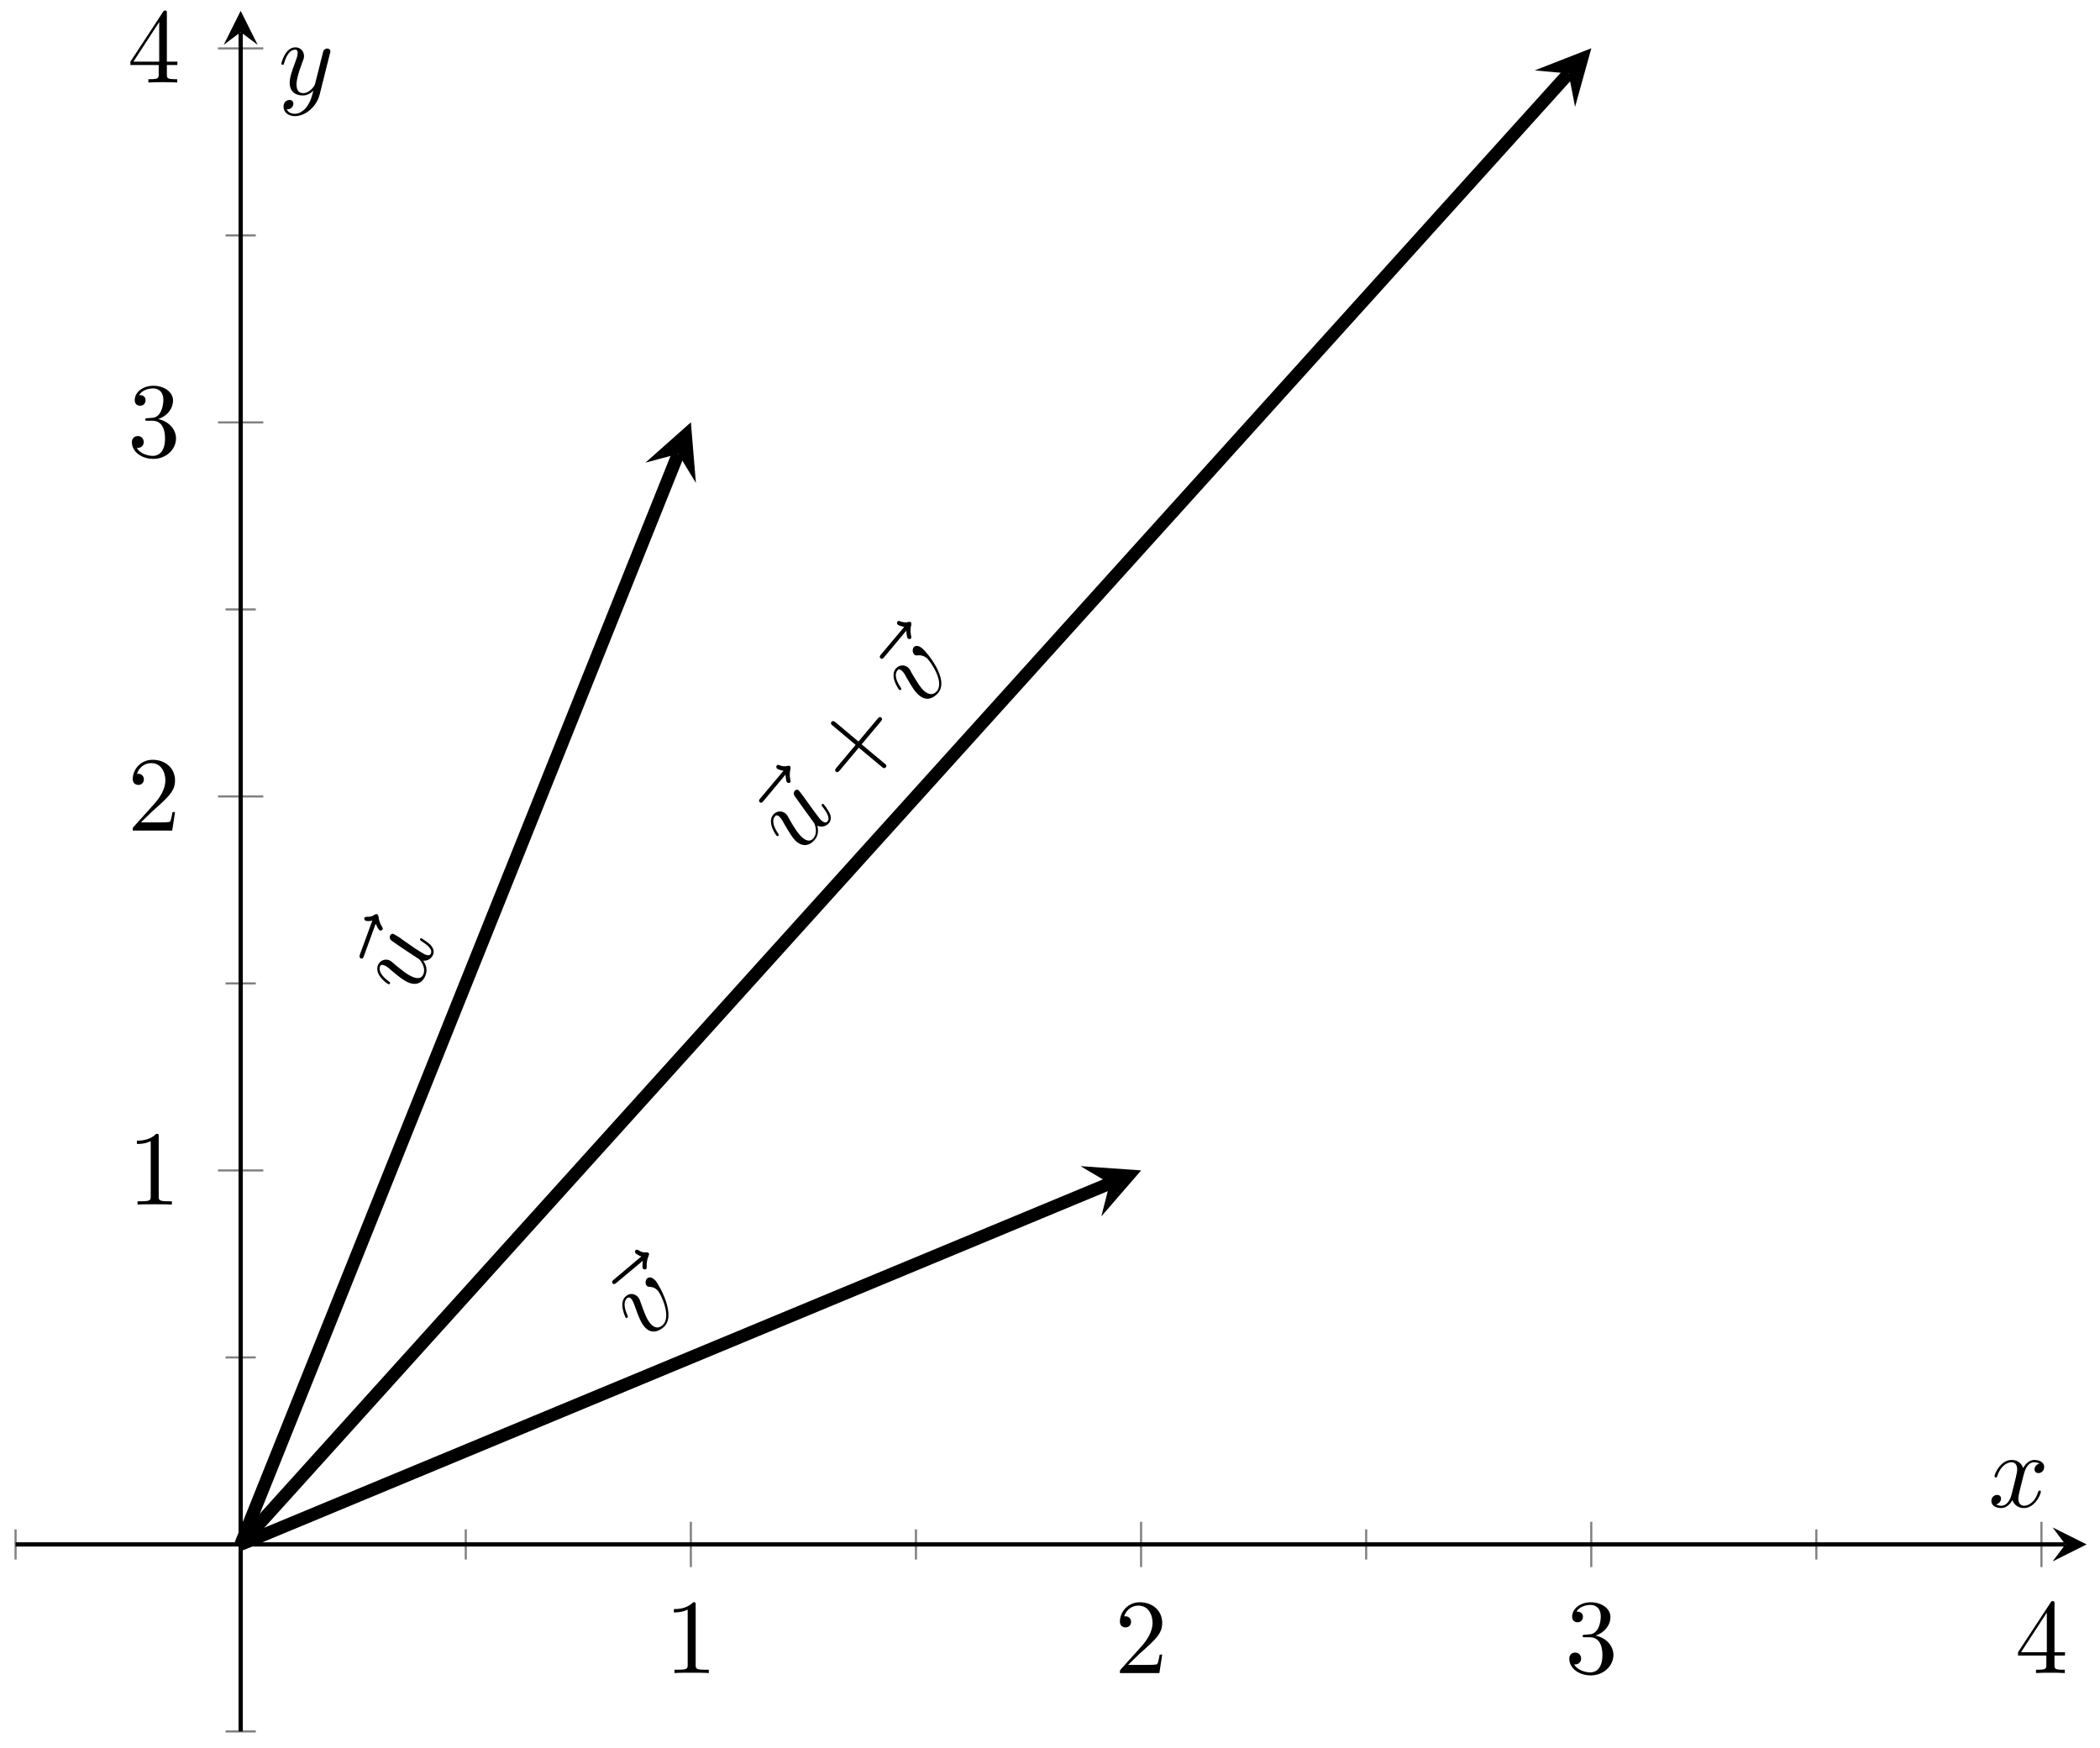 <?xml version="1.0" encoding="UTF-8"?>
<svg xmlns="http://www.w3.org/2000/svg" xmlns:xlink="http://www.w3.org/1999/xlink" width="197" height="164" viewBox="0 0 197 164">
<defs>
<g>
<g id="glyph-0-0">
<path d="M -3.75 -7.062 C -3.672 -6.891 -3.516 -6.484 -3.344 -6.422 C -3.266 -6.391 -3.125 -6.453 -3.094 -6.531 C -3.062 -6.625 -3.125 -6.688 -3.156 -6.781 C -3.25 -6.922 -3.438 -7.234 -3.484 -7.734 C -3.516 -7.797 -3.531 -7.922 -3.625 -7.953 C -3.734 -7.984 -3.797 -7.922 -3.875 -7.891 C -4.078 -7.734 -4.281 -7.703 -4.531 -7.703 C -4.625 -7.703 -4.766 -7.719 -4.812 -7.594 C -4.859 -7.453 -4.75 -7.359 -4.672 -7.328 C -4.641 -7.312 -4.328 -7.266 -4.062 -7.359 L -5.219 -4.203 C -5.266 -4.047 -5.328 -3.875 -5.125 -3.797 C -4.953 -3.734 -4.891 -3.906 -4.844 -4.062 Z M -3.75 -7.062 "/>
</g>
<g id="glyph-0-1">
<path d="M 0.656 -3.469 C 1.094 -3.422 1.469 -3.688 1.609 -4.078 C 1.719 -4.406 1.562 -4.703 1.344 -4.953 C 1.062 -5.234 0.516 -5.562 0.5 -5.562 C 0.406 -5.609 0.391 -5.531 0.375 -5.516 C 0.344 -5.406 0.391 -5.375 0.5 -5.297 C 0.984 -4.984 1.547 -4.562 1.391 -4.172 C 1.328 -3.984 1.188 -3.922 0.875 -4.031 C 0.672 -4.109 0.266 -4.391 -0.047 -4.578 L -0.969 -5.219 C -1.078 -5.297 -1.406 -5.516 -1.531 -5.625 C -1.734 -5.734 -2.062 -5.953 -2.109 -5.969 C -2.281 -6.031 -2.406 -5.938 -2.453 -5.797 C -2.469 -5.75 -2.547 -5.5 -2.281 -5.328 C -1.656 -4.875 -0.141 -3.875 0.297 -3.594 C 0.328 -3.562 0.938 -2.906 0.688 -2.219 C 0.516 -1.734 0.062 -1.797 -0.266 -1.922 C -0.797 -2.109 -1.438 -2.656 -2.016 -3.125 C -2.25 -3.344 -2.375 -3.453 -2.547 -3.516 C -2.953 -3.656 -3.422 -3.484 -3.594 -3.016 C -3.922 -2.109 -2.688 -1.297 -2.609 -1.266 C -2.5 -1.234 -2.453 -1.312 -2.453 -1.328 C -2.422 -1.438 -2.453 -1.438 -2.594 -1.547 C -3.297 -2.062 -3.531 -2.562 -3.391 -2.922 C -3.359 -3.016 -3.297 -3.141 -3 -3.031 C -2.781 -2.953 -2.531 -2.75 -2.438 -2.656 C -1.625 -1.953 -1.109 -1.562 -0.656 -1.391 C 0.25 -1.062 0.719 -1.625 0.891 -2.125 C 1.125 -2.75 0.812 -3.234 0.656 -3.469 Z M 0.656 -3.469 "/>
</g>
<g id="glyph-1-0">
<path d="M 0.297 -7.984 C 0.281 -7.797 0.203 -7.359 0.312 -7.234 C 0.375 -7.156 0.516 -7.141 0.594 -7.203 C 0.672 -7.266 0.641 -7.359 0.656 -7.438 C 0.641 -7.625 0.641 -7.984 0.828 -8.422 C 0.844 -8.516 0.922 -8.609 0.844 -8.688 C 0.781 -8.781 0.688 -8.766 0.609 -8.766 C 0.328 -8.75 0.141 -8.797 -0.062 -8.938 C -0.156 -8.984 -0.266 -9.062 -0.375 -8.984 C -0.484 -8.891 -0.438 -8.734 -0.391 -8.688 C -0.359 -8.641 -0.094 -8.453 0.156 -8.391 L -2.406 -6.234 C -2.531 -6.125 -2.672 -6.016 -2.547 -5.859 C -2.422 -5.719 -2.281 -5.828 -2.156 -5.938 Z M 0.297 -7.984 "/>
</g>
<g id="glyph-1-1">
<path d="M 1.203 -5.844 C 0.844 -6.25 0.547 -6.203 0.422 -6.094 C 0.219 -5.938 0.203 -5.578 0.344 -5.406 C 0.422 -5.312 0.484 -5.297 0.656 -5.281 C 0.938 -5.266 1.219 -5.156 1.438 -4.875 C 1.719 -4.547 2.719 -2.406 1.828 -1.672 C 1.438 -1.328 1.016 -1.453 0.688 -1.859 C 0.328 -2.281 0.078 -3.016 -0.219 -3.844 C -0.281 -4.031 -0.328 -4.172 -0.453 -4.312 C -0.734 -4.656 -1.219 -4.734 -1.594 -4.406 C -2.312 -3.812 -1.656 -2.453 -1.609 -2.391 C -1.547 -2.312 -1.484 -2.375 -1.469 -2.391 C -1.391 -2.453 -1.406 -2.469 -1.453 -2.625 C -1.891 -3.578 -1.703 -4.031 -1.484 -4.219 C -1.422 -4.266 -1.281 -4.375 -1.078 -4.141 C -0.922 -3.953 -0.844 -3.672 -0.766 -3.5 C -0.359 -2.328 -0.156 -1.906 0.125 -1.562 C 0.812 -0.734 1.578 -1.188 1.922 -1.484 C 3.203 -2.547 1.531 -5.438 1.203 -5.844 Z M 1.203 -5.844 "/>
</g>
<g id="glyph-2-0">
<path d="M -1.109 -7.922 C -1.078 -7.719 -1.078 -7.297 -0.953 -7.188 C -0.875 -7.125 -0.734 -7.109 -0.672 -7.188 C -0.609 -7.266 -0.641 -7.359 -0.656 -7.438 C -0.688 -7.609 -0.766 -7.984 -0.641 -8.453 C -0.641 -8.531 -0.609 -8.641 -0.688 -8.719 C -0.781 -8.781 -0.859 -8.75 -0.922 -8.734 C -1.188 -8.672 -1.391 -8.703 -1.625 -8.781 C -1.703 -8.812 -1.844 -8.891 -1.922 -8.781 C -2.016 -8.672 -1.953 -8.531 -1.906 -8.484 C -1.859 -8.453 -1.578 -8.312 -1.297 -8.281 L -3.453 -5.719 C -3.562 -5.594 -3.672 -5.453 -3.516 -5.328 C -3.375 -5.203 -3.266 -5.344 -3.156 -5.469 Z M -1.109 -7.922 "/>
</g>
<g id="glyph-2-1">
<path d="M 1.797 -3.031 C 2.188 -2.844 2.625 -2.969 2.891 -3.281 C 3.109 -3.547 3.094 -3.875 2.953 -4.188 C 2.781 -4.562 2.391 -5.047 2.375 -5.047 C 2.297 -5.125 2.25 -5.062 2.234 -5.047 C 2.156 -4.953 2.188 -4.922 2.281 -4.812 C 2.625 -4.344 3.031 -3.766 2.75 -3.438 C 2.625 -3.281 2.453 -3.297 2.188 -3.5 C 2.031 -3.641 1.766 -4.031 1.531 -4.328 L 0.875 -5.234 C 0.797 -5.344 0.562 -5.672 0.469 -5.797 C 0.328 -5.984 0.094 -6.297 0.047 -6.344 C -0.078 -6.453 -0.25 -6.406 -0.328 -6.297 C -0.359 -6.266 -0.516 -6.047 -0.312 -5.781 C 0.125 -5.156 1.188 -3.688 1.5 -3.266 C 1.531 -3.219 1.891 -2.406 1.422 -1.844 C 1.094 -1.453 0.672 -1.672 0.406 -1.906 C -0.031 -2.266 -0.453 -2.984 -0.812 -3.609 C -0.969 -3.906 -1.047 -4.047 -1.188 -4.172 C -1.531 -4.453 -2.016 -4.438 -2.344 -4.062 C -2.953 -3.328 -2.078 -2.125 -2.016 -2.078 C -1.938 -2.016 -1.875 -2.078 -1.859 -2.094 C -1.797 -2.172 -1.812 -2.188 -1.906 -2.328 C -2.406 -3.078 -2.438 -3.609 -2.188 -3.891 C -2.125 -3.969 -2.031 -4.094 -1.781 -3.891 C -1.609 -3.734 -1.438 -3.453 -1.375 -3.312 C -0.844 -2.391 -0.516 -1.844 -0.156 -1.531 C 0.578 -0.922 1.219 -1.297 1.547 -1.703 C 1.969 -2.203 1.859 -2.75 1.797 -3.031 Z M 1.797 -3.031 "/>
</g>
<g id="glyph-2-2">
<path d="M 0.156 -5.953 C -0.25 -6.312 -0.547 -6.203 -0.656 -6.078 C -0.812 -5.875 -0.766 -5.516 -0.594 -5.375 C -0.5 -5.297 -0.422 -5.297 -0.281 -5.312 C 0.016 -5.344 0.281 -5.281 0.562 -5.062 C 0.891 -4.781 2.25 -2.844 1.516 -1.953 C 1.172 -1.562 0.766 -1.609 0.359 -1.938 C -0.062 -2.297 -0.453 -2.984 -0.906 -3.75 C -0.969 -3.906 -1.047 -4.047 -1.188 -4.172 C -1.531 -4.453 -2.016 -4.438 -2.344 -4.062 C -2.938 -3.344 -2.078 -2.125 -2.016 -2.078 C -1.938 -2.016 -1.875 -2.078 -1.859 -2.094 C -1.797 -2.172 -1.812 -2.188 -1.906 -2.328 C -2.484 -3.203 -2.375 -3.672 -2.188 -3.891 C -2.141 -3.953 -2.031 -4.094 -1.797 -3.891 C -1.609 -3.734 -1.453 -3.469 -1.375 -3.297 C -0.766 -2.234 -0.5 -1.844 -0.156 -1.562 C 0.672 -0.875 1.344 -1.453 1.641 -1.797 C 2.703 -3.078 0.562 -5.625 0.156 -5.953 Z M 0.156 -5.953 "/>
</g>
<g id="glyph-3-0">
<path d="M 0.859 -4.594 L 2.641 -6.719 C 2.734 -6.828 2.859 -6.969 2.703 -7.109 C 2.562 -7.234 2.438 -7.094 2.344 -6.984 L 0.562 -4.859 L -1.578 -6.656 C -1.688 -6.734 -1.828 -6.859 -1.969 -6.703 C -2.094 -6.547 -1.953 -6.422 -1.844 -6.344 L 0.297 -4.547 L -1.484 -2.422 C -1.578 -2.312 -1.703 -2.172 -1.562 -2.047 C -1.406 -1.906 -1.281 -2.047 -1.188 -2.156 L 0.594 -4.281 L 2.75 -2.484 C 2.844 -2.406 3 -2.281 3.125 -2.438 C 3.266 -2.594 3.109 -2.719 3.016 -2.797 Z M 0.859 -4.594 "/>
</g>
<g id="glyph-4-0">
<path d="M 2.938 -6.375 C 2.938 -6.625 2.938 -6.641 2.703 -6.641 C 2.078 -6 1.203 -6 0.891 -6 L 0.891 -5.688 C 1.094 -5.688 1.672 -5.688 2.188 -5.953 L 2.188 -0.781 C 2.188 -0.422 2.156 -0.312 1.266 -0.312 L 0.953 -0.312 L 0.953 0 C 1.297 -0.031 2.156 -0.031 2.562 -0.031 C 2.953 -0.031 3.828 -0.031 4.172 0 L 4.172 -0.312 L 3.859 -0.312 C 2.953 -0.312 2.938 -0.422 2.938 -0.781 Z M 2.938 -6.375 "/>
</g>
<g id="glyph-4-1">
<path d="M 1.266 -0.766 L 2.328 -1.797 C 3.875 -3.172 4.469 -3.703 4.469 -4.703 C 4.469 -5.844 3.578 -6.641 2.359 -6.641 C 1.234 -6.641 0.5 -5.719 0.5 -4.828 C 0.5 -4.281 1 -4.281 1.031 -4.281 C 1.203 -4.281 1.547 -4.391 1.547 -4.812 C 1.547 -5.062 1.359 -5.328 1.016 -5.328 C 0.938 -5.328 0.922 -5.328 0.891 -5.312 C 1.109 -5.969 1.656 -6.328 2.234 -6.328 C 3.141 -6.328 3.562 -5.516 3.562 -4.703 C 3.562 -3.906 3.078 -3.125 2.516 -2.5 L 0.609 -0.375 C 0.5 -0.266 0.5 -0.234 0.5 0 L 4.203 0 L 4.469 -1.734 L 4.234 -1.734 C 4.172 -1.438 4.109 -1 4 -0.844 C 3.938 -0.766 3.281 -0.766 3.062 -0.766 Z M 1.266 -0.766 "/>
</g>
<g id="glyph-4-2">
<path d="M 2.891 -3.516 C 3.703 -3.781 4.281 -4.469 4.281 -5.266 C 4.281 -6.078 3.406 -6.641 2.453 -6.641 C 1.453 -6.641 0.688 -6.047 0.688 -5.281 C 0.688 -4.953 0.906 -4.766 1.203 -4.766 C 1.5 -4.766 1.703 -4.984 1.703 -5.281 C 1.703 -5.766 1.234 -5.766 1.094 -5.766 C 1.391 -6.266 2.047 -6.391 2.406 -6.391 C 2.828 -6.391 3.375 -6.172 3.375 -5.281 C 3.375 -5.156 3.344 -4.578 3.094 -4.141 C 2.797 -3.656 2.453 -3.625 2.203 -3.625 C 2.125 -3.609 1.891 -3.594 1.812 -3.594 C 1.734 -3.578 1.672 -3.562 1.672 -3.469 C 1.672 -3.359 1.734 -3.359 1.906 -3.359 L 2.344 -3.359 C 3.156 -3.359 3.531 -2.688 3.531 -1.703 C 3.531 -0.344 2.844 -0.062 2.406 -0.062 C 1.969 -0.062 1.219 -0.234 0.875 -0.812 C 1.219 -0.766 1.531 -0.984 1.531 -1.359 C 1.531 -1.719 1.266 -1.922 0.984 -1.922 C 0.734 -1.922 0.422 -1.781 0.422 -1.344 C 0.422 -0.438 1.344 0.219 2.438 0.219 C 3.656 0.219 4.562 -0.688 4.562 -1.703 C 4.562 -2.516 3.922 -3.297 2.891 -3.516 Z M 2.891 -3.516 "/>
</g>
<g id="glyph-4-3">
<path d="M 2.938 -1.641 L 2.938 -0.781 C 2.938 -0.422 2.906 -0.312 2.172 -0.312 L 1.969 -0.312 L 1.969 0 C 2.375 -0.031 2.891 -0.031 3.312 -0.031 C 3.734 -0.031 4.25 -0.031 4.672 0 L 4.672 -0.312 L 4.453 -0.312 C 3.719 -0.312 3.703 -0.422 3.703 -0.781 L 3.703 -1.641 L 4.688 -1.641 L 4.688 -1.953 L 3.703 -1.953 L 3.703 -6.484 C 3.703 -6.688 3.703 -6.75 3.531 -6.75 C 3.453 -6.75 3.422 -6.75 3.344 -6.625 L 0.281 -1.953 L 0.281 -1.641 Z M 2.984 -1.953 L 0.562 -1.953 L 2.984 -5.672 Z M 2.984 -1.953 "/>
</g>
<g id="glyph-5-0">
<path d="M 3.328 -3.016 C 3.391 -3.266 3.625 -4.188 4.312 -4.188 C 4.359 -4.188 4.609 -4.188 4.812 -4.062 C 4.531 -4 4.344 -3.766 4.344 -3.516 C 4.344 -3.359 4.453 -3.172 4.719 -3.172 C 4.938 -3.172 5.25 -3.344 5.25 -3.75 C 5.25 -4.266 4.672 -4.406 4.328 -4.406 C 3.75 -4.406 3.406 -3.875 3.281 -3.656 C 3.031 -4.312 2.5 -4.406 2.203 -4.406 C 1.172 -4.406 0.594 -3.125 0.594 -2.875 C 0.594 -2.766 0.703 -2.766 0.719 -2.766 C 0.797 -2.766 0.828 -2.797 0.844 -2.875 C 1.188 -3.938 1.844 -4.188 2.188 -4.188 C 2.375 -4.188 2.719 -4.094 2.719 -3.516 C 2.719 -3.203 2.547 -2.547 2.188 -1.141 C 2.031 -0.531 1.672 -0.109 1.234 -0.109 C 1.172 -0.109 0.953 -0.109 0.734 -0.234 C 0.984 -0.297 1.203 -0.5 1.203 -0.781 C 1.203 -1.047 0.984 -1.125 0.844 -1.125 C 0.531 -1.125 0.297 -0.875 0.297 -0.547 C 0.297 -0.094 0.781 0.109 1.219 0.109 C 1.891 0.109 2.25 -0.594 2.266 -0.641 C 2.391 -0.281 2.75 0.109 3.344 0.109 C 4.375 0.109 4.938 -1.172 4.938 -1.422 C 4.938 -1.531 4.859 -1.531 4.828 -1.531 C 4.734 -1.531 4.719 -1.484 4.688 -1.422 C 4.359 -0.344 3.688 -0.109 3.375 -0.109 C 2.984 -0.109 2.828 -0.422 2.828 -0.766 C 2.828 -0.984 2.875 -1.203 2.984 -1.641 Z M 3.328 -3.016 "/>
</g>
<g id="glyph-5-1">
<path d="M 4.844 -3.797 C 4.891 -3.938 4.891 -3.953 4.891 -4.031 C 4.891 -4.203 4.75 -4.297 4.594 -4.297 C 4.5 -4.297 4.344 -4.234 4.25 -4.094 C 4.234 -4.031 4.141 -3.734 4.109 -3.547 C 4.031 -3.297 3.969 -3.016 3.906 -2.75 L 3.453 -0.953 C 3.422 -0.812 2.984 -0.109 2.328 -0.109 C 1.828 -0.109 1.719 -0.547 1.719 -0.922 C 1.719 -1.375 1.891 -2 2.219 -2.875 C 2.375 -3.281 2.422 -3.391 2.422 -3.594 C 2.422 -4.031 2.109 -4.406 1.609 -4.406 C 0.656 -4.406 0.297 -2.953 0.297 -2.875 C 0.297 -2.766 0.391 -2.766 0.406 -2.766 C 0.516 -2.766 0.516 -2.797 0.562 -2.953 C 0.844 -3.891 1.234 -4.188 1.578 -4.188 C 1.656 -4.188 1.828 -4.188 1.828 -3.875 C 1.828 -3.625 1.719 -3.359 1.656 -3.172 C 1.25 -2.109 1.078 -1.547 1.078 -1.078 C 1.078 -0.188 1.703 0.109 2.297 0.109 C 2.688 0.109 3.016 -0.062 3.297 -0.344 C 3.172 0.172 3.047 0.672 2.656 1.203 C 2.391 1.531 2.016 1.828 1.562 1.828 C 1.422 1.828 0.969 1.797 0.797 1.406 C 0.953 1.406 1.094 1.406 1.219 1.281 C 1.328 1.203 1.422 1.062 1.422 0.875 C 1.422 0.562 1.156 0.531 1.062 0.531 C 0.828 0.531 0.5 0.688 0.5 1.172 C 0.5 1.672 0.938 2.047 1.562 2.047 C 2.578 2.047 3.609 1.141 3.891 0.016 Z M 4.844 -3.797 "/>
</g>
</g>
<clipPath id="clip-0">
<path clip-rule="nonzero" d="M 5 1.02 L 165 1.02 L 165 162 L 5 162 Z M 5 1.02 "/>
</clipPath>
</defs>
<path fill="none" stroke-width="1.196" stroke-linecap="butt" stroke-linejoin="miter" stroke="rgb(0%, 0%, 0%)" stroke-opacity="1" stroke-miterlimit="10" d="M 21.116 17.545 L 62.16 119.841 " transform="matrix(1, 0, 0, -1, 1.461, 162.429)"/>
<path fill-rule="nonzero" fill="rgb(0%, 0%, 0%)" fill-opacity="1" d="M 64.812 39.617 L 60.547 43.402 L 63.625 42.578 L 65.281 45.301 "/>
<g fill="rgb(0%, 0%, 0%)" fill-opacity="1">
<use xlink:href="#glyph-0-0" x="38.994" y="93.712"/>
</g>
<g fill="rgb(0%, 0%, 0%)" fill-opacity="1">
<use xlink:href="#glyph-0-1" x="39.039" y="93.59"/>
</g>
<path fill="none" stroke-width="1.196" stroke-linecap="butt" stroke-linejoin="miter" stroke="rgb(0%, 0%, 0%)" stroke-opacity="1" stroke-miterlimit="10" d="M 21.116 17.545 L 102.638 51.406 " transform="matrix(1, 0, 0, -1, 1.461, 162.429)"/>
<path fill-rule="nonzero" fill="rgb(0%, 0%, 0%)" fill-opacity="1" d="M 107.051 109.797 L 101.359 109.398 L 104.105 111.02 L 103.316 114.109 "/>
<g fill="rgb(0%, 0%, 0%)" fill-opacity="1">
<use xlink:href="#glyph-1-0" x="60.012" y="126.254"/>
</g>
<g fill="rgb(0%, 0%, 0%)" fill-opacity="1">
<use xlink:href="#glyph-1-1" x="60.31" y="126.005"/>
</g>
<g clip-path="url(#clip-0)">
<path fill="none" stroke-width="1.196" stroke-linecap="butt" stroke-linejoin="miter" stroke="rgb(0%, 0%, 0%)" stroke-opacity="1" stroke-miterlimit="10" d="M 21.116 17.545 L 145.679 155.522 " transform="matrix(1, 0, 0, -1, 1.461, 162.429)"/>
</g>
<path fill-rule="nonzero" fill="rgb(0%, 0%, 0%)" fill-opacity="1" d="M 149.285 4.527 L 143.973 6.605 L 147.148 6.895 L 147.758 10.023 "/>
<g fill="rgb(0%, 0%, 0%)" fill-opacity="1">
<use xlink:href="#glyph-2-0" x="74.797" y="80.589"/>
</g>
<g fill="rgb(0%, 0%, 0%)" fill-opacity="1">
<use xlink:href="#glyph-2-1" x="74.88" y="80.489"/>
</g>
<g fill="rgb(0%, 0%, 0%)" fill-opacity="1">
<use xlink:href="#glyph-3-0" x="79.969" y="74.424"/>
</g>
<g fill="rgb(0%, 0%, 0%)" fill-opacity="1">
<use xlink:href="#glyph-2-0" x="86.125" y="67.088"/>
</g>
<g fill="rgb(0%, 0%, 0%)" fill-opacity="1">
<use xlink:href="#glyph-2-2" x="86.374" y="66.791"/>
</g>
<path fill="none" stroke-width="0.199" stroke-linecap="butt" stroke-linejoin="miter" stroke="rgb(50%, 50%, 50%)" stroke-opacity="1" stroke-miterlimit="10" d="M -0 16.127 L -0 18.959 M 42.232 16.127 L 42.232 18.959 M 84.464 16.127 L 84.464 18.959 M 126.699 16.127 L 126.699 18.959 M 168.931 16.127 L 168.931 18.959 " transform="matrix(1, 0, 0, -1, 1.461, 162.429)"/>
<path fill="none" stroke-width="0.199" stroke-linecap="butt" stroke-linejoin="miter" stroke="rgb(50%, 50%, 50%)" stroke-opacity="1" stroke-miterlimit="10" d="M 63.348 15.416 L 63.348 19.67 M 105.583 15.416 L 105.583 19.67 M 147.815 15.416 L 147.815 19.67 M 190.047 15.416 L 190.047 19.67 " transform="matrix(1, 0, 0, -1, 1.461, 162.429)"/>
<path fill="none" stroke-width="0.199" stroke-linecap="butt" stroke-linejoin="miter" stroke="rgb(50%, 50%, 50%)" stroke-opacity="1" stroke-miterlimit="10" d="M 19.698 -0.001 L 22.534 -0.001 M 19.698 35.087 L 22.534 35.087 M 19.698 70.174 L 22.534 70.174 M 19.698 105.257 L 22.534 105.257 M 19.698 140.344 L 22.534 140.344 " transform="matrix(1, 0, 0, -1, 1.461, 162.429)"/>
<path fill="none" stroke-width="0.199" stroke-linecap="butt" stroke-linejoin="miter" stroke="rgb(50%, 50%, 50%)" stroke-opacity="1" stroke-miterlimit="10" d="M 18.991 52.628 L 23.241 52.628 M 18.991 87.715 L 23.241 87.715 M 18.991 122.802 L 23.241 122.802 M 18.991 157.889 L 23.241 157.889 " transform="matrix(1, 0, 0, -1, 1.461, 162.429)"/>
<path fill="none" stroke-width="0.399" stroke-linecap="butt" stroke-linejoin="miter" stroke="rgb(0%, 0%, 0%)" stroke-opacity="1" stroke-miterlimit="10" d="M -0 17.545 L 192.277 17.545 " transform="matrix(1, 0, 0, -1, 1.461, 162.429)"/>
<path fill-rule="nonzero" fill="rgb(0%, 0%, 0%)" fill-opacity="1" d="M 195.742 144.883 L 192.555 143.289 L 193.75 144.883 L 192.555 146.48 "/>
<path fill="none" stroke-width="0.399" stroke-linecap="butt" stroke-linejoin="miter" stroke="rgb(0%, 0%, 0%)" stroke-opacity="1" stroke-miterlimit="10" d="M 21.116 -0.001 L 21.116 159.405 " transform="matrix(1, 0, 0, -1, 1.461, 162.429)"/>
<path fill-rule="nonzero" fill="rgb(0%, 0%, 0%)" fill-opacity="1" d="M 22.578 1.02 L 20.984 4.207 L 22.578 3.012 L 24.172 4.207 "/>
<g fill="rgb(0%, 0%, 0%)" fill-opacity="1">
<use xlink:href="#glyph-4-0" x="62.323" y="156.952"/>
</g>
<g fill="rgb(0%, 0%, 0%)" fill-opacity="1">
<use xlink:href="#glyph-4-1" x="104.558" y="156.952"/>
</g>
<g fill="rgb(0%, 0%, 0%)" fill-opacity="1">
<use xlink:href="#glyph-4-2" x="146.793" y="156.952"/>
</g>
<g fill="rgb(0%, 0%, 0%)" fill-opacity="1">
<use xlink:href="#glyph-4-3" x="189.028" y="156.952"/>
</g>
<g fill="rgb(0%, 0%, 0%)" fill-opacity="1">
<use xlink:href="#glyph-4-0" x="11.951" y="113.006"/>
</g>
<g fill="rgb(0%, 0%, 0%)" fill-opacity="1">
<use xlink:href="#glyph-4-1" x="11.951" y="77.917"/>
</g>
<g fill="rgb(0%, 0%, 0%)" fill-opacity="1">
<use xlink:href="#glyph-4-2" x="11.951" y="42.829"/>
</g>
<g fill="rgb(0%, 0%, 0%)" fill-opacity="1">
<use xlink:href="#glyph-4-3" x="11.951" y="7.739"/>
</g>
<g fill="rgb(0%, 0%, 0%)" fill-opacity="1">
<use xlink:href="#glyph-5-0" x="186.512" y="141.366"/>
</g>
<g fill="rgb(0%, 0%, 0%)" fill-opacity="1">
<use xlink:href="#glyph-5-1" x="26.098" y="8.847"/>
</g>
</svg>
